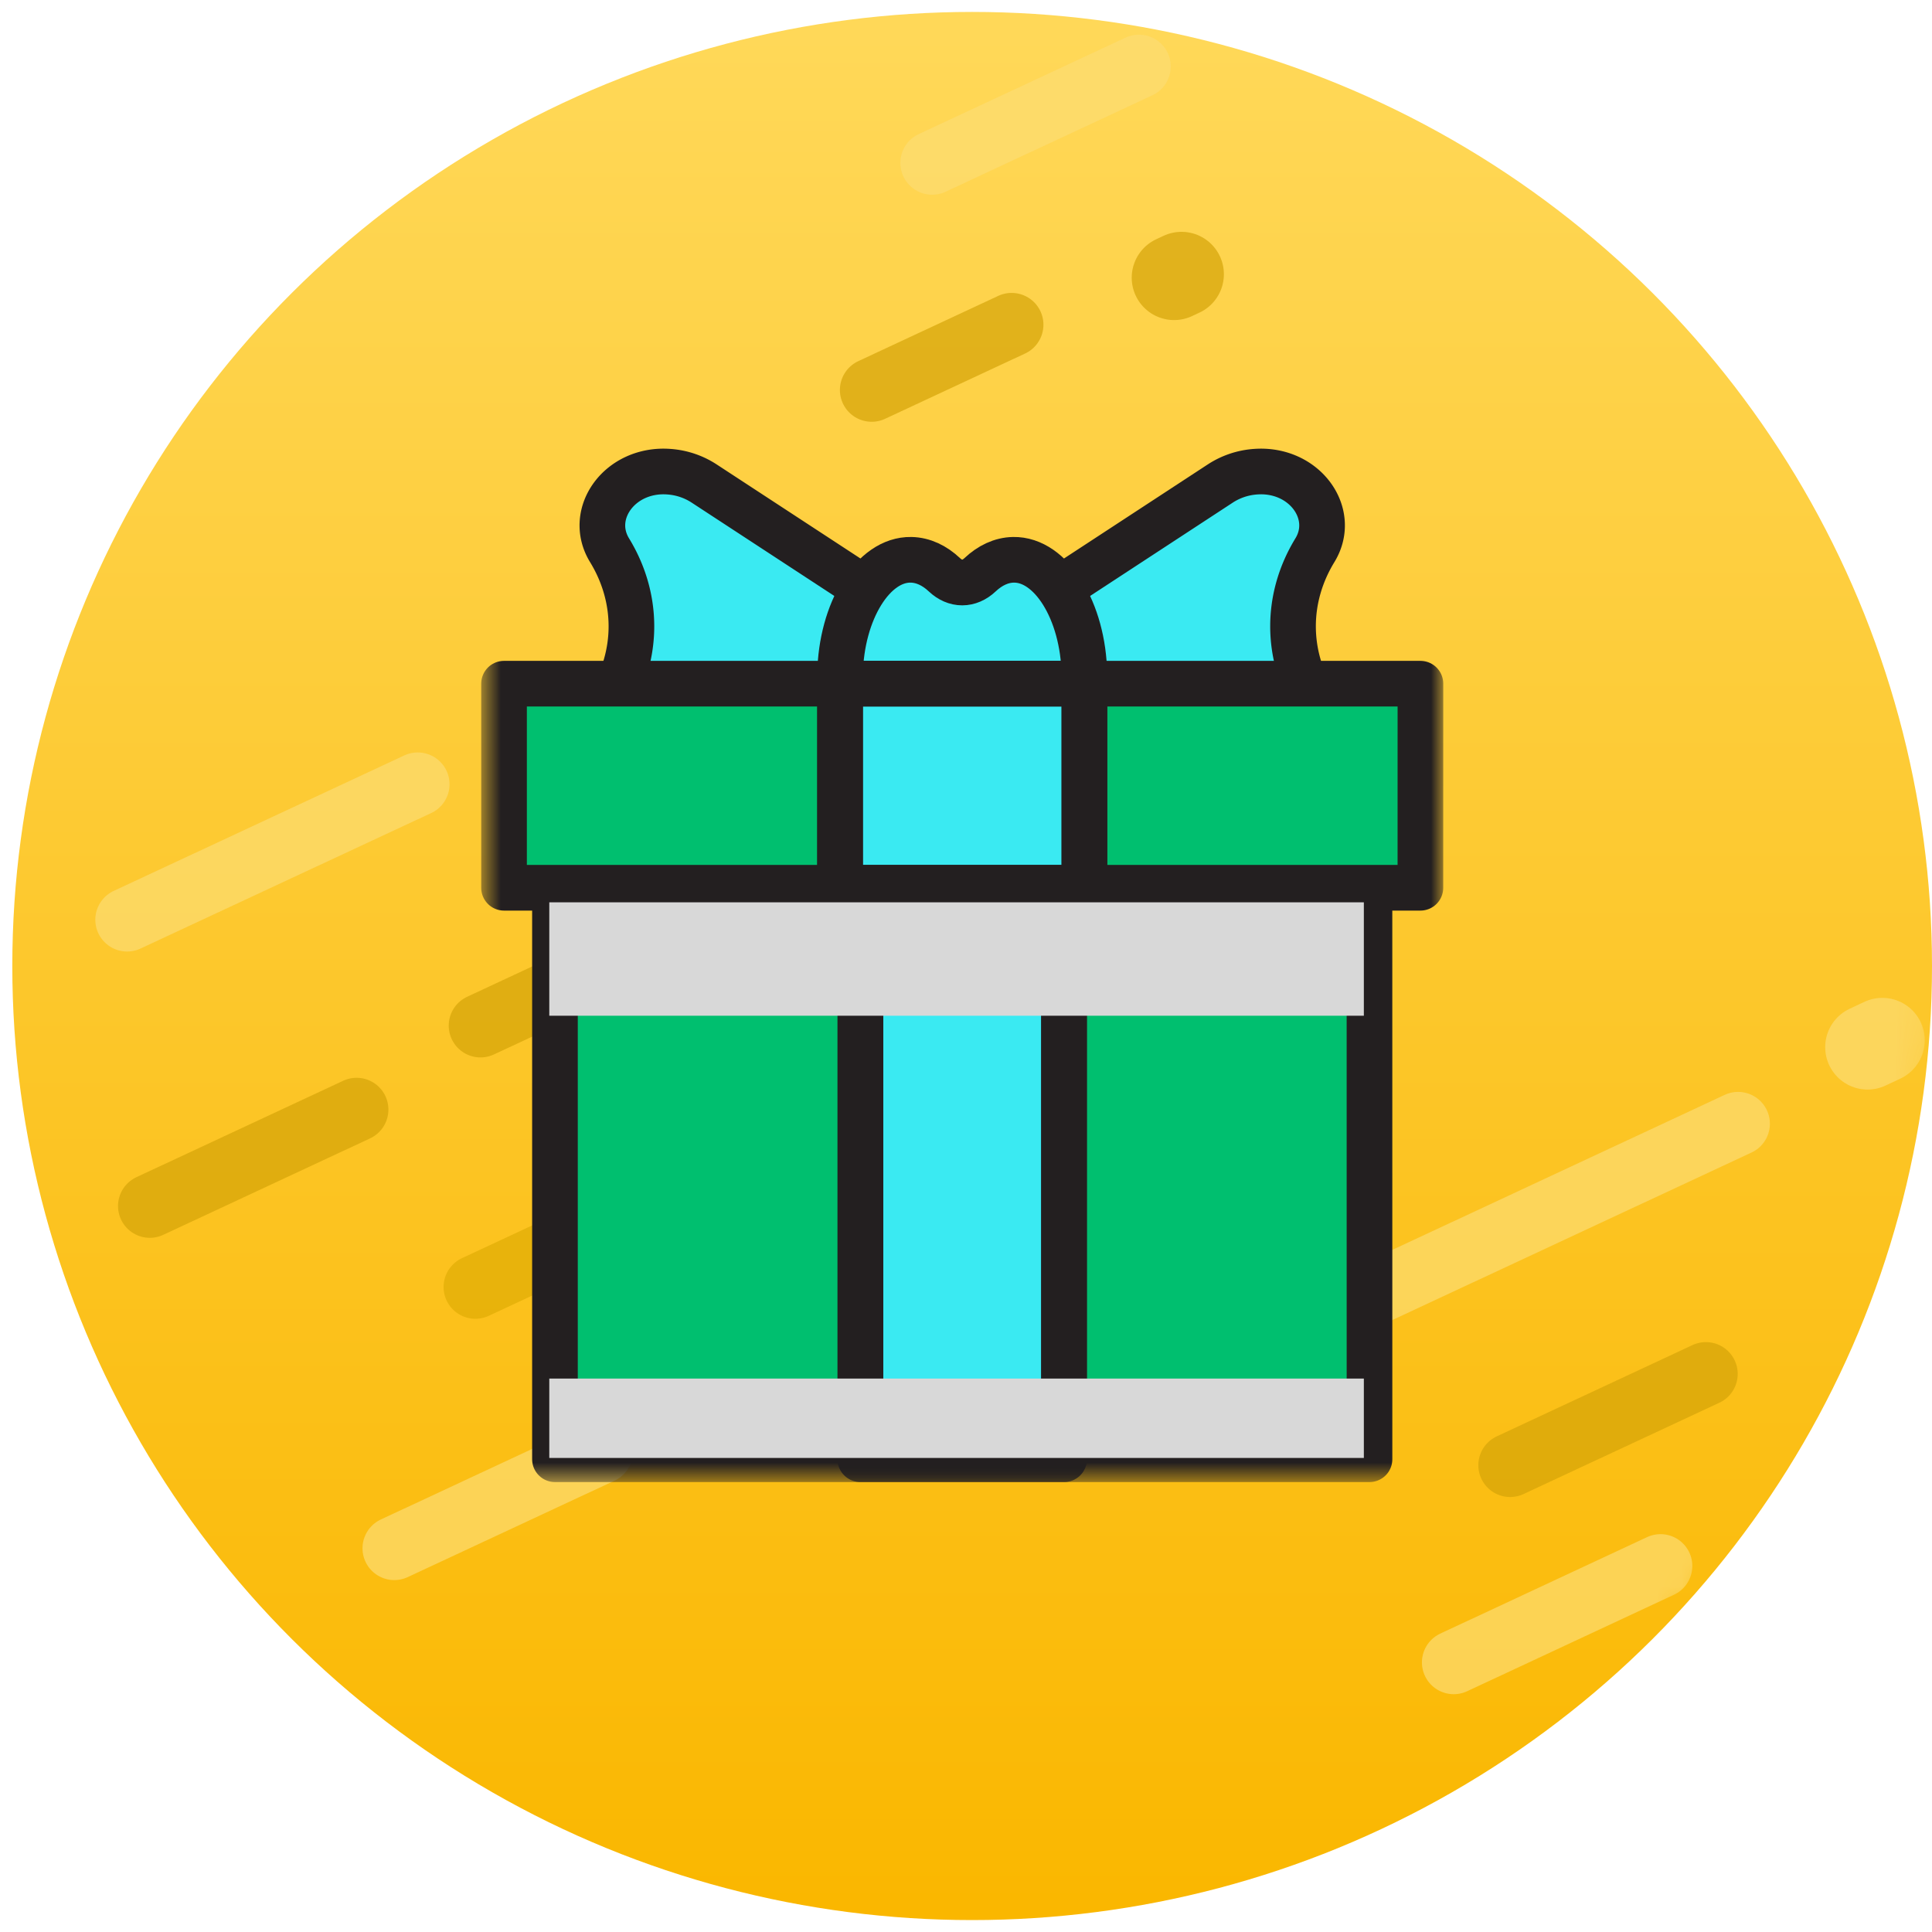 <svg width="81" height="81" viewBox="0 0 81 81" xmlns="http://www.w3.org/2000/svg" xmlns:xlink="http://www.w3.org/1999/xlink"><title>752CAE7A-8A25-4FD4-8C11-3AE34DF56129</title><defs><linearGradient x1="50%" y1=".383%" x2="50%" y2="100%" id="a"><stop stop-color="#FFD858" offset="0%"/><stop stop-color="#FAB700" offset="100%"/></linearGradient><circle id="b" cx="41" cy="41" r="41"/><path id="d" d="M0 43.312h40.317V0H0z"/></defs><g transform="matrix(-1 0 0 1 81 -1)" fill="none" fill-rule="evenodd"><ellipse fill="url(#a)" cx="40.242" cy="41.5" rx="40.242" ry="40"/><mask id="c" fill="#fff"><use xlink:href="#b"/></mask><g opacity=".696" mask="url(#c)" stroke-linecap="round"><path d="M61.07 54.958L25.785 38.504" stroke="#E0AC05" stroke-width="2.666"/><path d="M64.469 65.913l-8.67-4.043M41.919 7.83l-8.67-4.043M20.052 70.697l-8.67-4.044M31.927 59.21L8.13 48.112M75.671 39.56L63.486 33.88" stroke="#FCDC73" stroke-width="2.666"/><path d="M74.719 51.563l-8.67-4.043M17.687 62.43l-8.208-3.828" stroke="#D4A307" stroke-width="2.666"/><path d="M50.535 57.886l-.62-.289M2.701 44.903l-.619-.29" stroke="#FCDC73" stroke-width="3.554"/><path d="M60.854 44l-5.867-2.736M44.454 17.35l-5.867-2.736" stroke="#D4A307" stroke-width="2.666"/><path d="M47.492 39.292l-.31-.145M31.775 12.642l-.31-.145" stroke="#D4A307" stroke-width="3.554"/></g><g><g transform="translate(20.5 19.817)"><path d="M21.85 7.426l9.162 5.994c.459.3.969.455 1.478.492 2.028.14 3.387-1.749 2.463-3.268l-.014-.023c-1.218-2.001-1.215-4.37.006-6.37.935-1.53-.434-3.436-2.478-3.293a3.103 3.103 0 0 0-1.488.496L21.85 7.426z" fill="#3AEAF2"/><path d="M21.85 7.426l9.162 5.994c.459.3.969.455 1.478.492 2.028.14 3.387-1.749 2.463-3.268l-.014-.023c-1.218-2.001-1.215-4.37.006-6.37.935-1.53-.434-3.436-2.478-3.293a3.103 3.103 0 0 0-1.488.496L21.85 7.426z" stroke="#231F20" stroke-width="1.914" stroke-linecap="round" stroke-linejoin="round"/><path d="M18.466 7.426L9.305 13.42a3.09 3.09 0 0 1-1.478.492c-2.029.14-3.388-1.749-2.463-3.268l.014-.023c1.217-2.001 1.215-4.37-.006-6.37-.936-1.53.433-3.436 2.477-3.293a3.103 3.103 0 0 1 1.489.496l9.128 5.972z" fill="#3AEAF2"/><path d="M18.466 7.426L9.305 13.42a3.09 3.09 0 0 1-1.478.492c-2.029.14-3.388-1.749-2.463-3.268l.014-.023c1.217-2.001 1.215-4.37-.006-6.37-.936-1.53.433-3.436 2.477-3.293a3.103 3.103 0 0 1 1.489.496l9.128 5.972z" stroke="#231F20" stroke-width="1.914" stroke-linecap="round" stroke-linejoin="round"/><path d="M22.303 4.653c-.507.01-.983.237-1.397.627-.46.434-1.036.434-1.496 0-.414-.39-.889-.617-1.396-.627-1.58-.03-2.932 2.144-2.977 4.796-.048 2.797 1.288 5.089 2.942 5.089.865 0 1.64-.632 2.18-1.63.538.998 1.314 1.63 2.179 1.63 1.654 0 2.99-2.292 2.942-5.088-.045-2.653-1.396-4.827-2.977-4.797" fill="#3AEAF2"/><path d="M22.303 4.653c-.507.01-.983.237-1.397.627-.46.434-1.036.434-1.496 0-.414-.39-.889-.617-1.396-.627-1.58-.03-2.932 2.144-2.977 4.796-.048 2.797 1.288 5.089 2.942 5.089.865 0 1.64-.632 2.18-1.63.538.998 1.314 1.63 2.179 1.63 1.654 0 2.99-2.292 2.942-5.088-.045-2.653-1.396-4.827-2.977-4.797z" stroke="#231F20" stroke-width="1.914" stroke-linecap="round" stroke-linejoin="round"/><mask id="e" fill="#fff"><use xlink:href="#d"/></mask><path fill="#00BF6F" mask="url(#e)" d="M3.083 42.362h34.15V18.404H3.084z"/><path stroke="#231F20" stroke-width="1.914" stroke-linecap="round" stroke-linejoin="round" mask="url(#e)" d="M3.083 42.362h34.15V18.404H3.084z"/><path fill="#00BF6F" mask="url(#e)" d="M.949 18.403h38.419V9.847H.948z"/><path stroke="#231F20" stroke-width="1.914" stroke-linecap="round" stroke-linejoin="round" mask="url(#e)" d="M.949 18.403h38.419V9.847H.948z"/><path fill="#3AEAF2" mask="url(#e)" d="M15.89 42.361h8.537V18.403H15.89z"/><path stroke="#231F20" stroke-width="1.914" stroke-linecap="round" stroke-linejoin="round" mask="url(#e)" d="M15.89 42.361h8.537V18.403H15.89z"/><path stroke="#231F20" stroke-width="1.914" stroke-linecap="round" stroke-linejoin="round" mask="url(#e)" d="M15.89 42.361h8.537V18.403H15.89z"/><path fill="#3AEAF2" mask="url(#e)" d="M15.036 18.403H25.28V9.847H15.036z"/><path stroke="#231F20" stroke-width="1.914" stroke-linecap="round" stroke-linejoin="round" mask="url(#e)" d="M15.036 18.403H25.28V9.847H15.036z"/><path stroke="#231F20" stroke-width="1.914" stroke-linecap="round" stroke-linejoin="round" mask="url(#e)" d="M15.036 18.403H25.28V9.847H15.036z"/></g><path fill="#D8D8D8" style="mix-blend-mode:multiply" d="M23.82 58.797h34.151v3.328H23.82zM23.82 38.83h34.151v4.755H23.82z"/></g></g></svg>